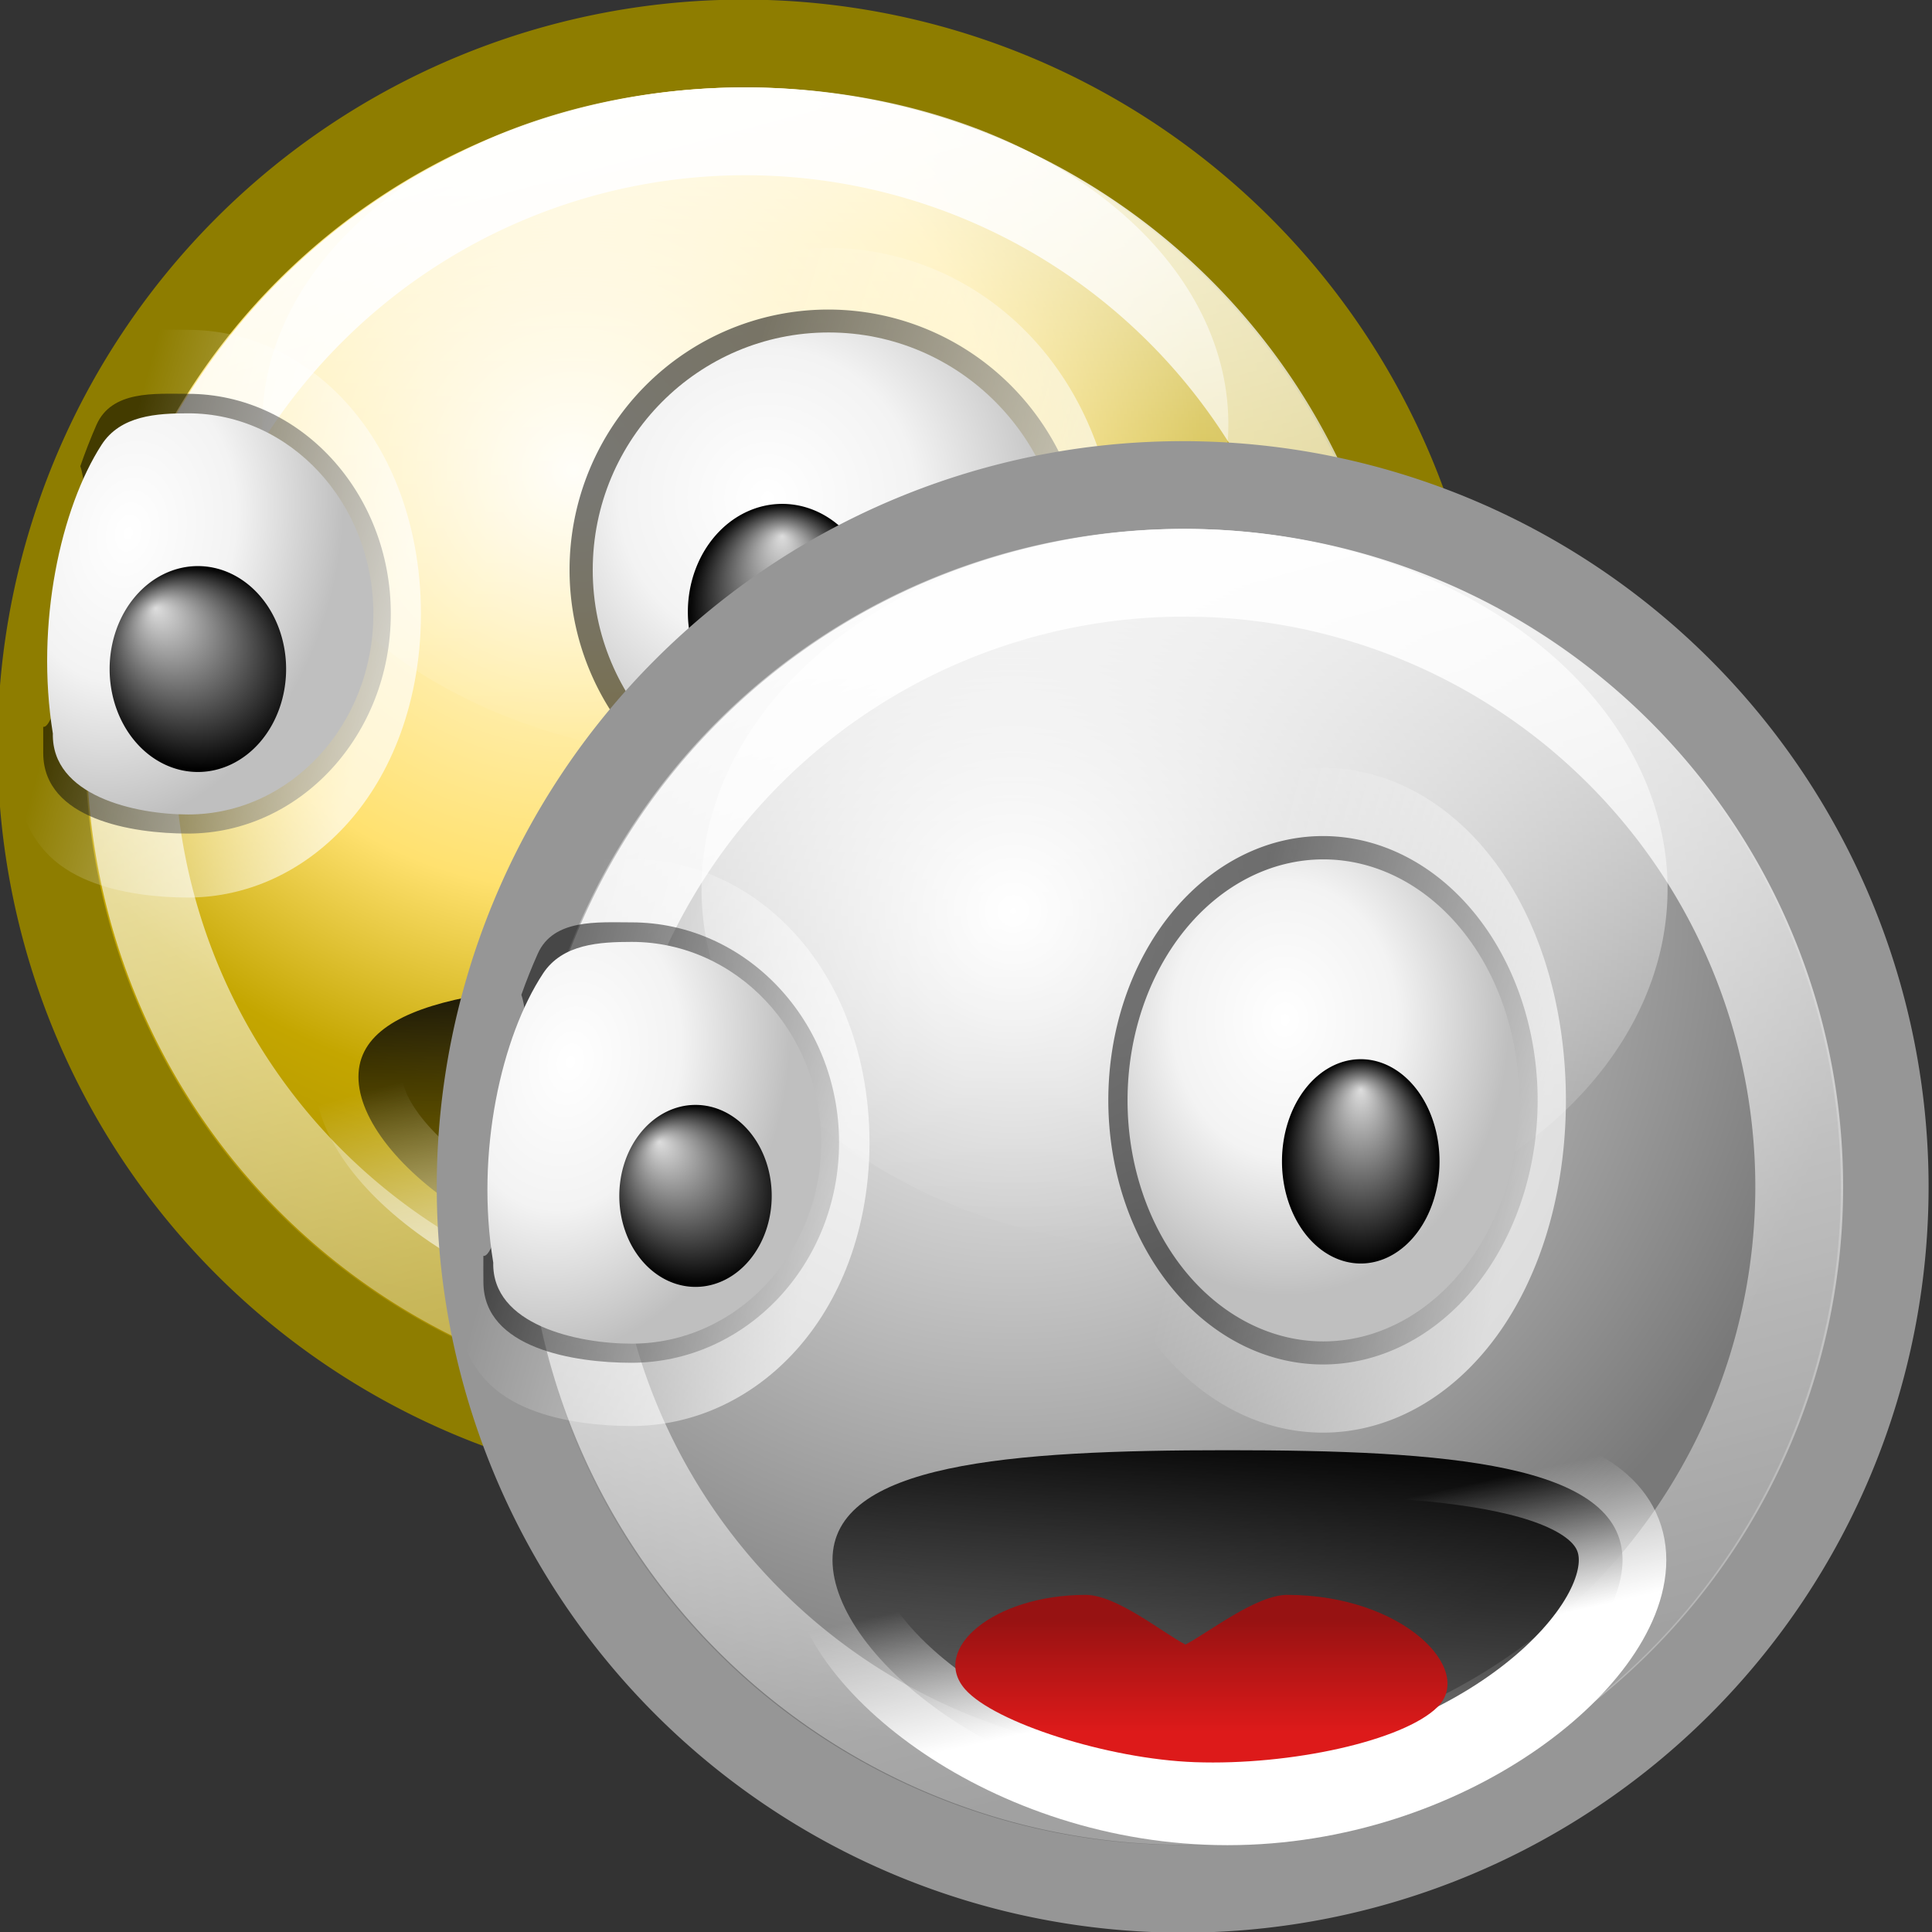 <?xml version="1.0" encoding="UTF-8" standalone="no"?>
<!-- Created with Inkscape (http://www.inkscape.org/) -->
<svg
   xmlns:dc="http://purl.org/dc/elements/1.1/"
   xmlns:cc="http://web.resource.org/cc/"
   xmlns:rdf="http://www.w3.org/1999/02/22-rdf-syntax-ns#"
   xmlns:svg="http://www.w3.org/2000/svg"
   xmlns="http://www.w3.org/2000/svg"
   xmlns:xlink="http://www.w3.org/1999/xlink"
   xmlns:sodipodi="http://inkscape.sourceforge.net/DTD/sodipodi-0.dtd"
   xmlns:inkscape="http://www.inkscape.org/namespaces/inkscape"
   width="22"
   height="22"
   id="svg14"
   sodipodi:version="0.32"
   inkscape:version="0.43+devel"
   sodipodi:docbase="/home/silvestre/Desktop/Neu/22x22/apps"
   sodipodi:docname="system-users.svg"
   version="1.0">
  <rect width="100%" height="100%" fill="#333333" stroke="none"/>
  <defs
     id="defs3">
    <linearGradient
       id="linearGradient4925">
      <stop
         style="stop-color:white;stop-opacity:1"
         offset="0"
         id="stop4927" />
      <stop
         id="stop4933"
         offset="0.5"
         style="stop-color:#f3f3f3;stop-opacity:1;" />
      <stop
         style="stop-color:#bfbfbf;stop-opacity:1;"
         offset="1"
         id="stop4929" />
    </linearGradient>
    <linearGradient
       id="linearGradient28711">
      <stop
         id="stop28713"
         offset="0"
         style="stop-color:white;stop-opacity:1;" />
      <stop
         style="stop-color:#bcbcbc;stop-opacity:1;"
         offset="0.5"
         id="stop28715" />
      <stop
         id="stop28717"
         offset="0.75"
         style="stop-color:#9b9b9b;stop-opacity:1;" />
      <stop
         id="stop28719"
         offset="1"
         style="stop-color:#797979;stop-opacity:1;" />
    </linearGradient>
    <linearGradient
       inkscape:collect="always"
       id="linearGradient26840">
      <stop
         style="stop-color:#dd1a1a;stop-opacity:1"
         offset="0"
         id="stop26842" />
      <stop
         style="stop-color:#971212;stop-opacity:1"
         offset="1"
         id="stop26844" />
    </linearGradient>
    <linearGradient
       inkscape:collect="always"
       id="linearGradient22429">
      <stop
         style="stop-color:black;stop-opacity:1;"
         offset="0"
         id="stop22431" />
      <stop
         style="stop-color:black;stop-opacity:0;"
         offset="1"
         id="stop22433" />
    </linearGradient>
    <linearGradient
       inkscape:collect="always"
       id="linearGradient21548">
      <stop
         style="stop-color:white;stop-opacity:1;"
         offset="0"
         id="stop21550" />
      <stop
         style="stop-color:white;stop-opacity:0;"
         offset="1"
         id="stop21552" />
    </linearGradient>
    <linearGradient
       inkscape:collect="always"
       id="linearGradient18874">
      <stop
         style="stop-color:#ddd;stop-opacity:1"
         offset="0"
         id="stop18876" />
      <stop
         style="stop-color:black;stop-opacity:1"
         offset="1"
         id="stop18878" />
    </linearGradient>
    <linearGradient
       inkscape:collect="always"
       id="linearGradient12737">
      <stop
         style="stop-color:white;stop-opacity:1;"
         offset="0"
         id="stop12739" />
      <stop
         style="stop-color:white;stop-opacity:0;"
         offset="1"
         id="stop12741" />
    </linearGradient>
    <linearGradient
       inkscape:collect="always"
       id="linearGradient10098">
      <stop
         style="stop-color:white;stop-opacity:1;"
         offset="0"
         id="stop10100" />
      <stop
         style="stop-color:white;stop-opacity:0.3"
         offset="1"
         id="stop10102" />
    </linearGradient>
    <linearGradient
       inkscape:collect="always"
       id="linearGradient8342">
      <stop
         style="stop-color:white;stop-opacity:1;"
         offset="0"
         id="stop8344" />
      <stop
         style="stop-color:white;stop-opacity:0;"
         offset="1"
         id="stop8346" />
    </linearGradient>
    <linearGradient
       id="linearGradient4832">
      <stop
         style="stop-color:#fffdf5;stop-opacity:1;"
         offset="0"
         id="stop4834" />
      <stop
         id="stop4840"
         offset="0.5"
         style="stop-color:#ffe16f;stop-opacity:1;" />
      <stop
         style="stop-color:#c4a600;stop-opacity:1;"
         offset="0.75"
         id="stop4842" />
      <stop
         style="stop-color:#aa9000;stop-opacity:1;"
         offset="1"
         id="stop4836" />
    </linearGradient>
    <radialGradient
       inkscape:collect="always"
       xlink:href="#linearGradient28711"
       id="radialGradient33212"
       gradientUnits="userSpaceOnUse"
       gradientTransform="matrix(1.167,1.633432e-16,-1.633432e-16,1.167,-14.178,-2.919)"
       cx="83.052"
       cy="15.584"
       fx="83.052"
       fy="15.584"
       r="21.75" />
    <linearGradient
       inkscape:collect="always"
       xlink:href="#linearGradient8342"
       id="linearGradient33214"
       gradientUnits="userSpaceOnUse"
       x1="85.623"
       y1="-5.797"
       x2="85.623"
       y2="45.036" />
    <linearGradient
       inkscape:collect="always"
       xlink:href="#linearGradient10098"
       id="linearGradient33216"
       gradientUnits="userSpaceOnUse"
       x1="75.861"
       y1="-0.114"
       x2="87.538"
       y2="43.466" />
    <linearGradient
       inkscape:collect="always"
       xlink:href="#linearGradient12737"
       id="linearGradient33218"
       gradientUnits="userSpaceOnUse"
       x1="82.342"
       y1="22.807"
       x2="75.412"
       y2="18.755" />
    <radialGradient
       inkscape:collect="always"
       xlink:href="#linearGradient4925"
       id="radialGradient33220"
       gradientUnits="userSpaceOnUse"
       gradientTransform="matrix(1.145,4.995918e-16,-1.181575e-15,0.584,-11.081,8.438)"
       cx="76.661"
       cy="17.938"
       fx="76.661"
       fy="17.938"
       r="6" />
    <radialGradient
       inkscape:collect="always"
       xlink:href="#linearGradient18874"
       id="radialGradient33222"
       gradientUnits="userSpaceOnUse"
       gradientTransform="matrix(1,0,0,1.449,5.315536e-14,-9.723)"
       cx="97.031"
       cy="21.656"
       fx="97.031"
       fy="20.578"
       r="1.531" />
    <linearGradient
       inkscape:collect="always"
       xlink:href="#linearGradient12737"
       id="linearGradient33224"
       gradientUnits="userSpaceOnUse"
       x1="82.342"
       y1="22.807"
       x2="75.412"
       y2="18.755" />
    <radialGradient
       inkscape:collect="always"
       xlink:href="#linearGradient4925"
       id="radialGradient33226"
       gradientUnits="userSpaceOnUse"
       gradientTransform="matrix(1.134,-0.269,0.271,0.7,-15.123,27.066)"
       cx="76.159"
       cy="17.322"
       fx="76.159"
       fy="17.322"
       r="6" />
    <radialGradient
       inkscape:collect="always"
       xlink:href="#linearGradient18874"
       id="radialGradient33228"
       gradientUnits="userSpaceOnUse"
       gradientTransform="matrix(1,-0.76,0.681,1.213,-14.745,69.12)"
       cx="97.031"
       cy="21.656"
       fx="97.031"
       fy="20.578"
       r="1.531" />
    <linearGradient
       inkscape:collect="always"
       xlink:href="#linearGradient22429"
       id="linearGradient33230"
       gradientUnits="userSpaceOnUse"
       gradientTransform="matrix(1.066,0,0,1.14,68.569,-80.252)"
       x1="90.094"
       y1="31.231"
       x2="89.284"
       y2="42.931" />
    <linearGradient
       inkscape:collect="always"
       xlink:href="#linearGradient21548"
       id="linearGradient33232"
       gradientUnits="userSpaceOnUse"
       gradientTransform="matrix(1.066,0,0,1.14,68.569,-80.252)"
       x1="90.676"
       y1="37.869"
       x2="89.85"
       y2="33.89" />
    <linearGradient
       inkscape:collect="always"
       xlink:href="#linearGradient26840"
       id="linearGradient33234"
       gradientUnits="userSpaceOnUse"
       gradientTransform="translate(74,-75)"
       x1="88.379"
       y1="39.939"
       x2="88.379"
       y2="36.395" />
    <radialGradient
       inkscape:collect="always"
       xlink:href="#linearGradient4832"
       id="radialGradient33236"
       gradientUnits="userSpaceOnUse"
       gradientTransform="matrix(1.167,1.633432e-16,-1.633432e-16,1.167,-14.178,-2.919)"
       cx="83.052"
       cy="15.584"
       fx="83.052"
       fy="15.584"
       r="21.75" />
    <linearGradient
       inkscape:collect="always"
       xlink:href="#linearGradient8342"
       id="linearGradient33238"
       gradientUnits="userSpaceOnUse"
       x1="85.623"
       y1="-5.797"
       x2="85.623"
       y2="45.036" />
    <linearGradient
       inkscape:collect="always"
       xlink:href="#linearGradient10098"
       id="linearGradient33240"
       gradientUnits="userSpaceOnUse"
       x1="75.861"
       y1="-0.114"
       x2="87.538"
       y2="43.466" />
    <linearGradient
       inkscape:collect="always"
       xlink:href="#linearGradient12737"
       id="linearGradient33242"
       gradientUnits="userSpaceOnUse"
       x1="82.342"
       y1="22.807"
       x2="75.412"
       y2="18.755" />
    <radialGradient
       inkscape:collect="always"
       xlink:href="#linearGradient18874"
       id="radialGradient33246"
       gradientUnits="userSpaceOnUse"
       gradientTransform="matrix(1,0,0,1.449,3.909719e-14,-9.723)"
       cx="97.031"
       cy="21.656"
       fx="97.031"
       fy="20.578"
       r="1.531" />
    <linearGradient
       inkscape:collect="always"
       xlink:href="#linearGradient12737"
       id="linearGradient33248"
       gradientUnits="userSpaceOnUse"
       x1="82.342"
       y1="22.807"
       x2="75.412"
       y2="18.755" />
    <radialGradient
       inkscape:collect="always"
       xlink:href="#linearGradient4925"
       id="radialGradient33250"
       gradientUnits="userSpaceOnUse"
       gradientTransform="matrix(1.134,-0.269,0.271,0.7,-15.123,27.066)"
       cx="76.159"
       cy="17.322"
       fx="76.159"
       fy="17.322"
       r="6" />
    <radialGradient
       inkscape:collect="always"
       xlink:href="#linearGradient18874"
       id="radialGradient33252"
       gradientUnits="userSpaceOnUse"
       gradientTransform="matrix(1,-0.76,0.681,1.213,-14.745,69.12)"
       cx="97.031"
       cy="21.656"
       fx="97.031"
       fy="20.578"
       r="1.531" />
    <linearGradient
       inkscape:collect="always"
       xlink:href="#linearGradient22429"
       id="linearGradient33254"
       gradientUnits="userSpaceOnUse"
       gradientTransform="translate(74,-75)"
       x1="89.284"
       y1="30.661"
       x2="89.284"
       y2="42.931" />
    <linearGradient
       inkscape:collect="always"
       xlink:href="#linearGradient21548"
       id="linearGradient33256"
       gradientUnits="userSpaceOnUse"
       gradientTransform="translate(74,-75)"
       x1="91"
       y1="41.25"
       x2="88.553"
       y2="32.119" />
    <linearGradient
       inkscape:collect="always"
       xlink:href="#linearGradient26840"
       id="linearGradient33258"
       gradientUnits="userSpaceOnUse"
       gradientTransform="translate(74,-75)"
       x1="88.379"
       y1="39.939"
       x2="88.379"
       y2="36.395" />
    <radialGradient
       inkscape:collect="always"
       xlink:href="#linearGradient4925"
       id="radialGradient4931"
       cx="76.344"
       cy="18.108"
       fx="76.344"
       fy="18.108"
       r="6"
       gradientTransform="matrix(1.255,2.096951e-16,-4.959457e-16,0.641,-19.491,7.401)"
       gradientUnits="userSpaceOnUse" />
  </defs>
  <sodipodi:namedview
     id="base"
     pagecolor="#ffffff"
     bordercolor="#666666"
     borderopacity="1.0"
     inkscape:pageopacity="0.0"
     inkscape:pageshadow="2"
     inkscape:zoom="1"
     inkscape:cx="7.5265957"
     inkscape:cy="12.750764"
     inkscape:document-units="px"
     inkscape:current-layer="layer1"
     inkscape:window-width="823"
     inkscape:window-height="536"
     inkscape:window-x="0"
     inkscape:window-y="22"
     inkscape:showpageshadow="false"
     width="22px"
     height="22px"
     showgrid="false"
     showborder="false" />
  <g
     inkscape:label="Layer 1"
     inkscape:groupmode="layer"
     id="layer1">
    <g
       transform="matrix(0.36,0,0,0.36,-49.986,26.696)"
       id="g28659">
      <path
         sodipodi:type="arc"
         style="opacity:1;fill:url(#radialGradient33236);fill-opacity:1;stroke:#8e7d00;stroke-width:2.656;stroke-linecap:round;stroke-linejoin:round;stroke-miterlimit:4;stroke-dasharray:none;stroke-dashoffset:0;stroke-opacity:1"
         id="path28661"
         sodipodi:cx="87.875"
         sodipodi:cy="23.625"
         sodipodi:rx="21.25"
         sodipodi:ry="21.25"
         d="M 109.125 23.625 A 21.25 21.25 0 1 1  66.625,23.625 A 21.25 21.25 0 1 1  109.125 23.625 z"
         transform="matrix(1.045,0,0,1.046,70.537,-75.263)" />
      <path
         sodipodi:type="arc"
         style="opacity:1;fill:url(#linearGradient33238);fill-opacity:1;stroke:none;stroke-width:1;stroke-linecap:round;stroke-linejoin:round;stroke-miterlimit:4;stroke-dasharray:none;stroke-dashoffset:0;stroke-opacity:1"
         id="path28663"
         sodipodi:cx="87.875"
         sodipodi:cy="23.625"
         sodipodi:rx="21.25"
         sodipodi:ry="21.25"
         d="M 109.125 23.625 A 21.25 21.25 0 1 1  66.625,23.625 A 21.25 21.25 0 1 1  109.125 23.625 z"
         transform="matrix(0.719,0,0,0.501,99.243,-72.579)" />
      <path
         sodipodi:type="arc"
         style="opacity:1;fill:none;fill-opacity:1;stroke:url(#linearGradient33240);stroke-width:3.036;stroke-linecap:round;stroke-linejoin:round;stroke-miterlimit:4;stroke-dasharray:none;stroke-dashoffset:0;stroke-opacity:1"
         id="path28665"
         sodipodi:cx="87.875"
         sodipodi:cy="23.625"
         sodipodi:rx="21.25"
         sodipodi:ry="21.25"
         d="M 109.125 23.625 A 21.25 21.25 0 1 1  66.625,23.625 A 21.25 21.25 0 1 1  109.125 23.625 z"
         transform="matrix(0.915,0,0,0.915,82.019,-72.175)" />
      <g
         id="g28667"
         transform="matrix(1.151,0,0,1.054,54.49,-78.464)">
        <path
           transform="matrix(1.185,0,0,2.551,3.773,-29.673)"
           d="M 83.875 19.938 A 6 3.062 0 1 1  71.875,19.938 A 6 3.062 0 1 1  83.875 19.938 z"
           sodipodi:ry="3.0625"
           sodipodi:rx="6"
           sodipodi:cy="19.9375"
           sodipodi:cx="77.875"
           id="path28669"
           style="opacity:0.665;fill:black;fill-opacity:0.794;stroke:url(#linearGradient33242);stroke-width:1.45;stroke-linecap:round;stroke-linejoin:round;stroke-miterlimit:4;stroke-dasharray:none;stroke-dashoffset:0;stroke-opacity:1"
           sodipodi:type="arc" />
        <path
           transform="matrix(1.081,0,0,2.327,11.885,-25.203)"
           style="fill:url(#radialGradient4931);fill-opacity:1;stroke:none;stroke-width:0.575;stroke-linecap:round;stroke-linejoin:round;stroke-miterlimit:4;stroke-dashoffset:0;stroke-opacity:1"
           d="M 83.875,19.938 C 83.875,21.628 81.187,23 77.875,23 C 74.563,23 71.875,21.628 71.875,19.938 C 71.875,18.247 74.563,16.875 77.875,16.875 C 81.187,16.875 83.875,18.247 83.875,19.938 z "
           id="path28671" />
        <path
           transform="matrix(1.694,0,0,1.461,-69.581,-9.188)"
           d="M 98.562 21.656 A 1.531 2.219 0 1 1  95.5,21.656 A 1.531 2.219 0 1 1  98.562 21.656 z"
           sodipodi:ry="2.21875"
           sodipodi:rx="1.53125"
           sodipodi:cy="21.65625"
           sodipodi:cx="97.03125"
           id="path28673"
           style="opacity:1;fill:url(#radialGradient33246);fill-opacity:1;stroke:none;stroke-width:1;stroke-linecap:round;stroke-linejoin:round;stroke-miterlimit:4;stroke-dasharray:none;stroke-dashoffset:0;stroke-opacity:1"
           sodipodi:type="arc" />
      </g>
      <g
         id="g28675"
         transform="matrix(0.903,0,0,1.499,73.122,-86.027)">
        <path
           transform="matrix(1.185,0,0,1.515,-12.914,-9.336)"
           style="opacity:0.665;fill:black;fill-opacity:0.794;stroke:url(#linearGradient33248);stroke-width:1.782;stroke-linecap:round;stroke-linejoin:round;stroke-miterlimit:4;stroke-dasharray:none;stroke-dashoffset:0;stroke-opacity:1"
           d="M 83.875,19.938 C 83.875,21.628 81.187,23 77.875,23 C 76.221,23 73.617,22.799 73.601,21.886 C 73.599,21.759 73.598,21.635 73.6,21.513 C 74.131,21.571 75.221,18.599 74.697,17.883 C 74.839,17.689 74.997,17.499 75.172,17.31 C 75.623,16.824 76.896,16.875 77.875,16.875 C 81.187,16.875 83.875,18.247 83.875,19.938 z "
           id="path28677"
           sodipodi:nodetypes="cssccssc" />
        <path
           style="fill:url(#radialGradient33250);fill-opacity:1;stroke:none;stroke-width:0.575;stroke-linecap:round;stroke-linejoin:round;stroke-miterlimit:4;stroke-dashoffset:0;stroke-opacity:1"
           d="M 83.875,19.938 C 83.875,21.628 81.187,23 77.875,23 C 76.145,23 73.446,22.713 73.489,21.764 C 72.913,20.086 73.752,18.316 75.068,17.355 C 75.685,16.905 76.861,16.875 77.875,16.875 C 81.187,16.875 83.875,18.247 83.875,19.938 z "
           id="path28679"
           sodipodi:nodetypes="cscssc"
           transform="matrix(1.081,0,0,1.382,-4.802,-6.68)" />
        <path
           transform="matrix(2.019,0,0,0.979,-116.186,0.836)"
           d="M 98.562 21.656 A 1.531 2.219 0 1 1  95.5,21.656 A 1.531 2.219 0 1 1  98.562 21.656 z"
           sodipodi:ry="2.21875"
           sodipodi:rx="1.53125"
           sodipodi:cy="21.65625"
           sodipodi:cx="97.03125"
           id="path28681"
           style="fill:url(#radialGradient33252);fill-opacity:1;stroke:none;stroke-width:1;stroke-linecap:round;stroke-linejoin:round;stroke-miterlimit:4;stroke-dasharray:none;stroke-dashoffset:0;stroke-opacity:1"
           sodipodi:type="arc" />
      </g>
      <path
         style="fill:url(#linearGradient33254);fill-opacity:1;stroke:url(#linearGradient33256);stroke-width:2.777;stroke-linecap:round;stroke-linejoin:round;stroke-miterlimit:4;stroke-dashoffset:0;stroke-opacity:1"
         d="M 173.625,-40.094 C 173.625,-37.42 168.375,-33.438 161.906,-33.438 C 155.438,-33.438 150.188,-37.42 150.188,-40.094 C 150.188,-42.767 155.438,-43.125 161.906,-43.125 C 168.375,-43.125 173.625,-42.767 173.625,-40.094 z "
         id="path28683"
         sodipodi:nodetypes="csssc" />
      <path
         style="opacity:1;fill:url(#linearGradient33258);fill-opacity:1;stroke:none;stroke-width:1;stroke-linecap:round;stroke-linejoin:round;stroke-miterlimit:4;stroke-dasharray:none;stroke-dashoffset:0;stroke-opacity:1"
         d="M 157.812,-39.375 C 154.898,-39.375 153.149,-37.847 154,-36.406 C 156.062,-32.916 166.49,-33.241 168.938,-35.844 C 170.084,-37.063 167.855,-39.375 164.188,-39.375 C 163.208,-39.375 161.698,-38.19 160.969,-37.812 C 160.239,-38.19 158.792,-39.375 157.812,-39.375 z "
         id="path28685"
         sodipodi:nodetypes="cssscc" />
    </g>
    <g
       id="g27727"
       transform="matrix(0.36,0,0,0.362,-44.45,32.415)">
      <path
         transform="matrix(1.045,0,0,1.039,69.052,-76.755)"
         d="M 109.125 23.625 A 21.25 21.25 0 1 1  66.625,23.625 A 21.25 21.25 0 1 1  109.125 23.625 z"
         sodipodi:ry="21.25"
         sodipodi:rx="21.25"
         sodipodi:cy="23.625"
         sodipodi:cx="87.875"
         id="path3957"
         style="opacity:1;fill:url(#radialGradient33212);fill-opacity:1;stroke:#969696;stroke-width:2.656;stroke-linecap:round;stroke-linejoin:round;stroke-miterlimit:4;stroke-dasharray:none;stroke-dashoffset:0;stroke-opacity:1"
         sodipodi:type="arc" />
      <path
         transform="matrix(0.719,0,0,0.533,97.758,-74.172)"
         d="M 109.125 23.625 A 21.25 21.25 0 1 1  66.625,23.625 A 21.25 21.25 0 1 1  109.125 23.625 z"
         sodipodi:ry="21.25"
         sodipodi:rx="21.25"
         sodipodi:cy="23.625"
         sodipodi:cx="87.875"
         id="path5721"
         style="opacity:1;fill:url(#linearGradient33214);fill-opacity:1;stroke:none;stroke-width:1;stroke-linecap:round;stroke-linejoin:round;stroke-miterlimit:4;stroke-dasharray:none;stroke-dashoffset:0;stroke-opacity:1"
         sodipodi:type="arc" />
      <path
         transform="matrix(0.915,0,0,0.909,80.534,-73.686)"
         d="M 109.125 23.625 A 21.25 21.25 0 1 1  66.625,23.625 A 21.25 21.25 0 1 1  109.125 23.625 z"
         sodipodi:ry="21.25"
         sodipodi:rx="21.25"
         sodipodi:cy="23.625"
         sodipodi:cx="87.875"
         id="path8350"
         style="opacity:1;fill:none;fill-opacity:1;stroke:url(#linearGradient33216);stroke-width:3.036;stroke-linecap:round;stroke-linejoin:round;stroke-miterlimit:4;stroke-dasharray:none;stroke-dashoffset:0;stroke-opacity:1"
         sodipodi:type="arc" />
      <g
         transform="matrix(0.955,0,0,1.064,73.587,-77.479)"
         id="g19763">
        <path
           sodipodi:type="arc"
           style="opacity:0.665;fill:black;fill-opacity:0.794;stroke:url(#linearGradient33218);stroke-width:1.58;stroke-linecap:round;stroke-linejoin:round;stroke-miterlimit:4;stroke-dasharray:none;stroke-dashoffset:0;stroke-opacity:1"
           id="path11854"
           sodipodi:cx="77.875"
           sodipodi:cy="19.9375"
           sodipodi:rx="6"
           sodipodi:ry="3.0625"
           d="M 83.875 19.938 A 6 3.062 0 1 1  71.875,19.938 A 6 3.062 0 1 1  83.875 19.938 z"
           transform="matrix(1.185,0,0,2.551,3.773,-29.673)" />
        <path
           sodipodi:type="arc"
           style="opacity:1;fill:url(#radialGradient33220);fill-opacity:1;stroke:none;stroke-width:0.575;stroke-linecap:round;stroke-linejoin:round;stroke-miterlimit:4;stroke-dasharray:none;stroke-dashoffset:0;stroke-opacity:1"
           id="path13622"
           sodipodi:cx="77.875"
           sodipodi:cy="19.9375"
           sodipodi:rx="6"
           sodipodi:ry="3.0625"
           d="M 83.875 19.938 A 6 3.062 0 1 1  71.875,19.938 A 6 3.062 0 1 1  83.875 19.938 z"
           transform="matrix(1.081,0,0,2.327,11.885,-25.203)" />
        <path
           sodipodi:type="arc"
           style="opacity:1;fill:url(#radialGradient33222);fill-opacity:1;stroke:none;stroke-width:1;stroke-linecap:round;stroke-linejoin:round;stroke-miterlimit:4;stroke-dasharray:none;stroke-dashoffset:0;stroke-opacity:1"
           id="path17124"
           sodipodi:cx="97.03125"
           sodipodi:cy="21.65625"
           sodipodi:rx="1.53125"
           sodipodi:ry="2.21875"
           d="M 98.562 21.656 A 1.531 2.219 0 1 1  95.5,21.656 A 1.531 2.219 0 1 1  98.562 21.656 z"
           transform="matrix(1.704,0,0,1.361,-68.035,-6.479)" />
      </g>
      <g
         transform="matrix(0.924,0,0,1.493,70.107,-84.761)"
         id="g22441">
        <path
           sodipodi:nodetypes="cssccssc"
           id="path19770"
           d="M 83.875,19.938 C 83.875,21.628 81.187,23 77.875,23 C 76.221,23 73.617,22.799 73.601,21.886 C 73.599,21.759 73.598,21.635 73.6,21.513 C 74.131,21.571 75.221,18.599 74.697,17.883 C 74.839,17.689 74.997,17.499 75.172,17.31 C 75.623,16.824 76.896,16.875 77.875,16.875 C 81.187,16.875 83.875,18.247 83.875,19.938 z "
           style="opacity:0.665;fill:black;fill-opacity:0.794;stroke:url(#linearGradient33224);stroke-width:1.759;stroke-linecap:round;stroke-linejoin:round;stroke-miterlimit:4;stroke-dasharray:none;stroke-dashoffset:0;stroke-opacity:1"
           transform="matrix(1.185,0,0,1.515,-12.914,-9.336)" />
        <path
           transform="matrix(1.081,0,0,1.382,-4.802,-6.68)"
           sodipodi:nodetypes="cscssc"
           id="path19772"
           d="M 83.875,19.938 C 83.875,21.628 81.187,23 77.875,23 C 76.145,23 73.446,22.713 73.489,21.764 C 72.913,20.086 73.752,18.316 75.068,17.355 C 75.685,16.905 76.861,16.875 77.875,16.875 C 81.187,16.875 83.875,18.247 83.875,19.938 z "
           style="fill:url(#radialGradient33226);fill-opacity:1;stroke:none;stroke-width:0.575;stroke-linecap:round;stroke-linejoin:round;stroke-miterlimit:4;stroke-dashoffset:0;stroke-opacity:1" />
        <path
           sodipodi:type="arc"
           style="fill:url(#radialGradient33228);fill-opacity:1;stroke:none;stroke-width:1;stroke-linecap:round;stroke-linejoin:round;stroke-miterlimit:4;stroke-dasharray:none;stroke-dashoffset:0;stroke-opacity:1"
           id="path19774"
           sodipodi:cx="97.03125"
           sodipodi:cy="21.65625"
           sodipodi:rx="1.53125"
           sodipodi:ry="2.21875"
           d="M 98.562 21.656 A 1.531 2.219 0 1 1  95.5,21.656 A 1.531 2.219 0 1 1  98.562 21.656 z"
           transform="matrix(1.704,0,0,0.864,-83.777,3.282)" />
      </g>
      <path
         sodipodi:nodetypes="csssc"
         id="path19791"
         d="M 174.795,-40.472 C 174.795,-37.424 169.197,-32.886 162.3,-32.886 C 155.402,-32.886 149.805,-37.424 149.805,-40.472 C 149.805,-43.519 155.402,-43.926 162.3,-43.926 C 169.197,-43.926 174.795,-43.519 174.795,-40.472 z "
         style="fill:url(#linearGradient33230);fill-opacity:1;stroke:url(#linearGradient33232);stroke-width:2.768;stroke-linecap:round;stroke-linejoin:round;stroke-miterlimit:4;stroke-dashoffset:0;stroke-opacity:1" />
      <path
         sodipodi:nodetypes="csssscc"
         id="path25962"
         d="M 157.812,-39.375 C 154.898,-39.375 152.892,-37.662 154,-36.406 C 154.925,-35.358 158.514,-34.212 161.261,-34.113 C 164.311,-34.004 167.859,-34.789 168.938,-35.844 C 170.134,-37.014 167.855,-39.375 164.188,-39.375 C 163.208,-39.375 161.698,-38.19 160.969,-37.812 C 160.239,-38.19 158.792,-39.375 157.812,-39.375 z "
         style="opacity:1;fill:url(#linearGradient33234);fill-opacity:1;stroke:none;stroke-width:1;stroke-linecap:round;stroke-linejoin:round;stroke-miterlimit:4;stroke-dasharray:none;stroke-dashoffset:0;stroke-opacity:1" />
    </g>
  </g>
</svg>
